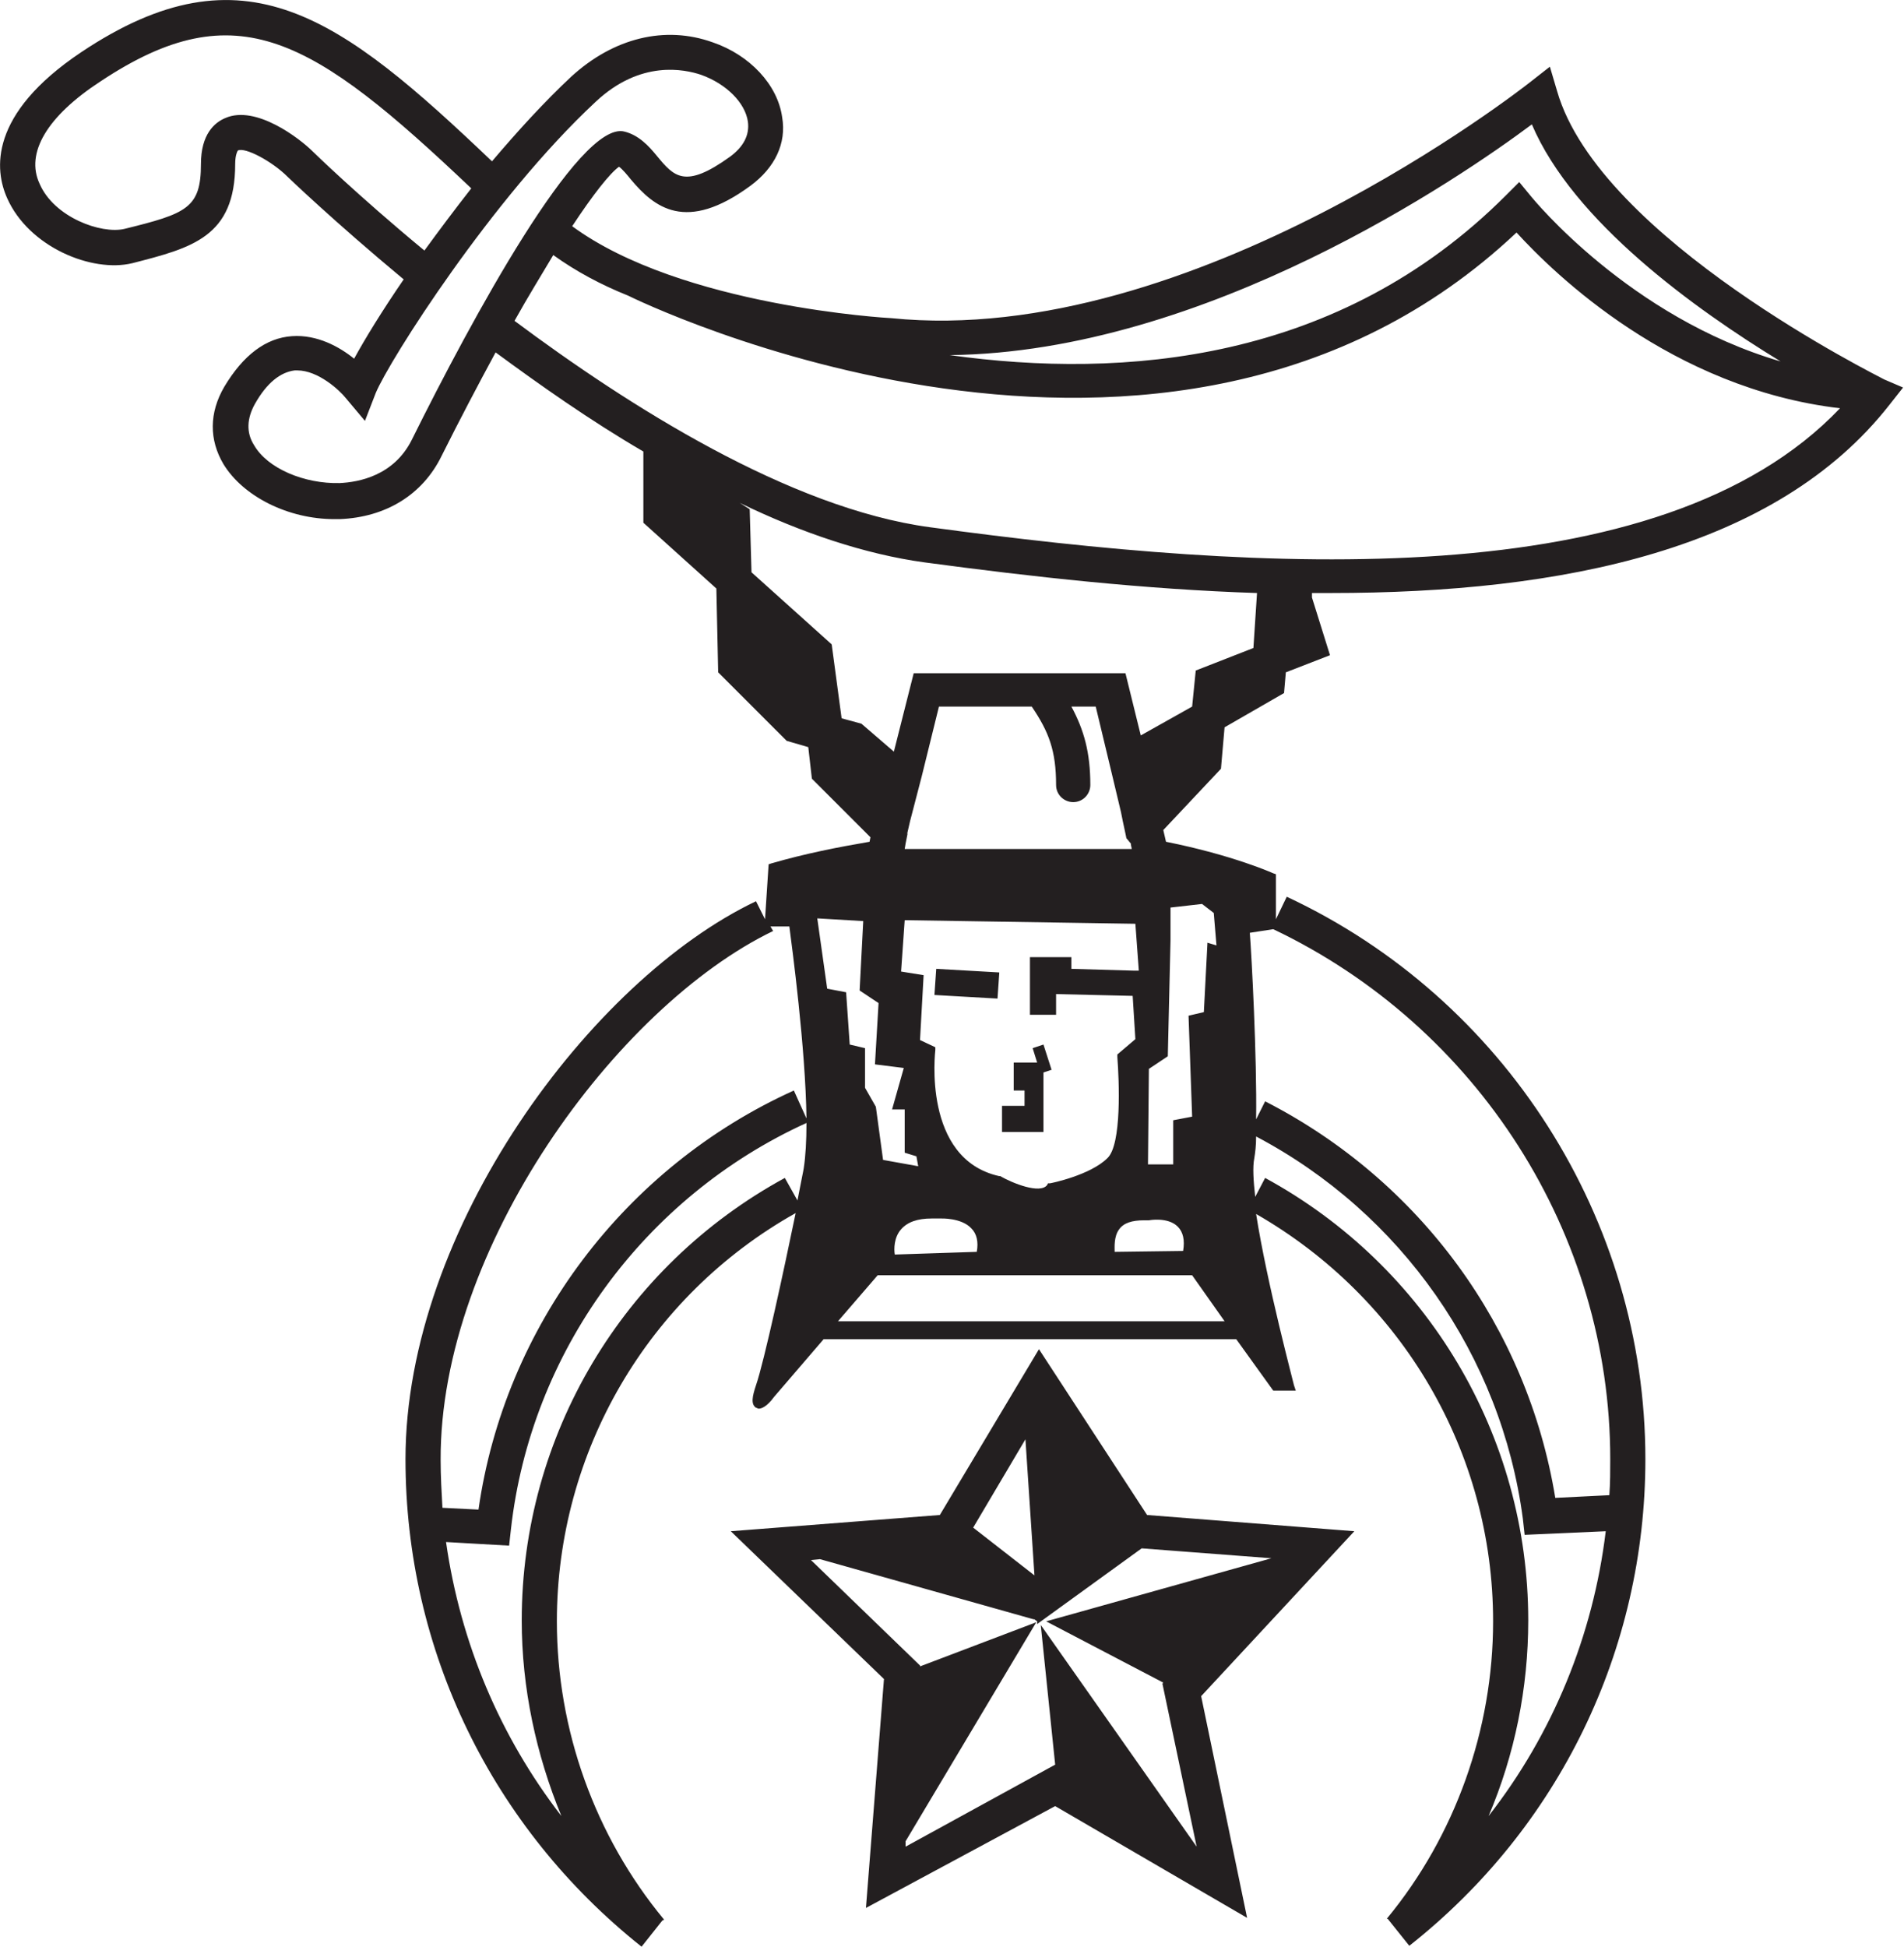 <?xml version="1.0" encoding="utf-8"?>
<!-- Generator: Adobe Illustrator 21.0.0, SVG Export Plug-In . SVG Version: 6.00 Build 0)  -->
<!DOCTYPE svg PUBLIC "-//W3C//DTD SVG 1.1//EN" "http://www.w3.org/Graphics/SVG/1.1/DTD/svg11.dtd">
<svg version="1.1" id="Layer_1" xmlns="http://www.w3.org/2000/svg" xmlns:xlink="http://www.w3.org/1999/xlink" x="0px" y="0px"
	 width="211.3px" height="216px" viewBox="0 0 211.3 216" style="enable-background:new 0 0 211.3 216;" xml:space="preserve">
<style type="text/css">
	.st0{fill:#231F20;}
</style>
<path class="st0" d="M209.1,42.1c-0.3-0.2-31.6-15.6-36.3-32L172,7.4l-2.3,1.8c-0.4,0.3-37.4,29.5-70.8,26.1
	c-0.2,0-23.3-1.3-35.4-10.2c2.3-3.5,4.2-5.9,5.2-6.6c0.4,0.3,0.9,0.9,1.3,1.4c2.6,3.1,6.1,6,13.3,0.7c2.7-2,4-4.7,3.5-7.6
	c-0.5-3.6-3.6-6.9-7.7-8.3c-5.3-1.9-11-0.5-15.7,3.8c-3,2.8-6,6.1-8.8,9.4C37.8,1.9,27.1-6.3,9,5.8C-1.3,12.7-0.6,18.9,0.8,22
	c2.4,5.4,9.4,8.3,13.9,7.2c6.6-1.7,11.4-2.9,11.4-11c0-1.1,0.3-1.5,0.3-1.5c0.8-0.4,3.8,1.2,5.5,2.9c0.1,0.1,5.2,5,12.9,11.4
	c-2.4,3.5-4.3,6.6-5.5,8.8c-1.6-1.3-4.1-2.7-6.9-2.5c-2.9,0.2-5.4,2.1-7.5,5.6c-1.7,2.9-1.7,5.9-0.1,8.6c2.2,3.6,7.2,6.1,12.3,6.1
	c0.2,0,0.4,0,0.6,0c5.1-0.2,9.2-2.7,11.3-7c2-4,4-7.8,6-11.5c4.9,3.6,10.4,7.5,16.4,11V58l8.1,7.3l0.2,9.3l7.6,7.6l2.4,0.7l0.4,3.5
	l6.5,6.5l-0.1,0.5c-3.5,0.6-7.1,1.3-10.9,2.4l-0.3,0.1l-0.4,6.1l-1-2C65.6,108.7,45,136.4,45,161.9c0,21.2,9.6,40.9,26.2,54.1
	l2.3-2.9l0.2-0.1c-7.7-9.3-11.9-21.1-11.9-33.1c0-18.8,10.1-36.1,26.5-45.3c-1.3,6.3-3.5,16.5-4.4,19.1c-0.4,1.2-0.6,2.1,0,2.5
	c0.1,0,0.2,0.1,0.3,0.1c0.3,0,0.9-0.2,1.7-1.3l5.5-6.4h45.8l4.1,5.7h2.5l-0.2-0.6c0-0.1-3-11.3-4.2-19c16.2,9.3,26.3,26.4,26.3,45.2
	c0,12-4.2,23.8-11.8,33l0.1,0c0,0,0,0,0,0l2.4,3c16.6-13.1,26.2-32.8,26.2-54c0-26.6-15.6-51.1-39.8-62.4l-1.2,2.5v-5l-0.3-0.1
	c0,0-4.4-2-11.9-3.5l-0.3-1.3l6.4-6.8l0.4-4.6l6.6-3.8l0.2-2.3l4.9-1.9l-2-6.4v-0.5c0.7,0,1.4,0,2.1,0c25.7,0,49.4-4.8,62-20.9
	l1.5-1.9L209.1,42.1z M170,13.8c4.6,10.8,18.1,20.5,27.6,26.3c-16.8-4.9-27.5-18.1-27.6-18.2l-1.4-1.7l-1.5,1.5
	c-18.5,18.5-42.4,20.4-61.7,17.7C133.8,39.1,162.1,19.7,170,13.8z M34.7,16.8c-1.4-1.4-6.3-5.2-9.7-3.7c-1.2,0.5-2.7,1.8-2.7,5.1
	c0,4.9-1.6,5.5-8.5,7.2c-2.6,0.6-7.8-1.3-9.4-5C2.8,17,5.2,12.9,11.2,9c15.1-10,23.5-4.8,41.1,11.9c-1.8,2.3-3.6,4.7-5.2,6.9
	C39.6,21.6,34.7,16.8,34.7,16.8z M45.7,48.8c-2,4-5.9,4.7-8,4.8c-3.9,0.1-8-1.6-9.5-4.2c-0.9-1.4-0.8-3,0.1-4.6
	c1.3-2.3,2.8-3.5,4.4-3.7c0.1,0,0.2,0,0.3,0c2.3,0,4.7,2.2,5.4,3.1l2.1,2.5l1.2-3.1C43.2,40,54.6,22,66.1,11.3c5-4.7,9.9-3.6,11.7-3
	c2.8,1,4.9,3.1,5.2,5.2c0.2,1.5-0.5,2.8-2,3.9c-5,3.6-6.2,2.2-8.1-0.1c-0.9-1.1-2-2.3-3.6-2.7C64.3,13.3,52.3,35.5,45.7,48.8z
	 M139.1,71.9l-6.4,2.5l-0.4,4l-5.7,3.2l-1.7-6.9h-23.5l-2.2,8.7l-3.6-3.1l-2.2-0.6l-1.1-8.2l-8.9-8l-0.2-7l-1.1-0.7
	c6.8,3.3,13.9,5.7,20.5,6.6c11.9,1.6,24.5,3,36.9,3.4L139.1,71.9z M100,136.4c0.7-0.8,1.8-1.2,3.4-1.2c0.3,0,0.6,0,1,0
	c0,0,2.3-0.1,3.4,1.1c0.6,0.6,0.8,1.5,0.6,2.6l-9.1,0.3C99.2,138.6,99.2,137.3,100,136.4z M97.5,111.3l-0.4,6.8l3.2,0.4l-1.3,4.6
	h1.4v4.8l1.3,0.4l0.2,1.1l-3.9-0.7l-0.8-5.9l-1.2-2.1v-4.4l-1.7-0.4l-0.4-5.8l-2.1-0.4l-1.1-7.8l5.1,0.3l-0.4,7.7L97.5,111.3z
	 M126.5,109.1v-1.4l-0.7,0l-6.9-0.2v-1.3h-4.6v6.4h2.9v-2.3l8.5,0.2l0.3,4.8L124,117l0,0.3c0.2,2.6,0.5,9.7-1.1,11.2
	c-1.9,1.9-6.3,2.8-6.4,2.8l-0.2,0l-0.1,0.2c-0.8,1-3.8-0.2-5.2-1l-0.1,0c-8.6-1.9-7.1-13.9-7.1-14l0-0.3l-1.7-0.8l0.4-7.2l-2.5-0.4
	l0.4-5.7l25.6,0.4l0.5,6.8L126.5,109.1z M124.2,136.4c0.5-0.7,1.4-1,2.8-1c0.2,0,0.3,0,0.5,0c0,0,2.1-0.4,3.2,0.7
	c0.6,0.6,0.8,1.5,0.6,2.7l-7.6,0.1C123.7,138.4,123.6,137.2,124.2,136.4z M134,104.6l-0.4,7.7l-1.7,0.4l0.4,11.2l-2.1,0.4v4.9h-2.8
	l0.1-10.6l2.1-1.4l0.3-12.9v-3.6l3.5-0.4l1.3,1l0.3,3.6L134,104.6z M125.5,93.6l0,0.1l0.1,0.5h-23.8h-1.4l0.1-0.6l0.1-0.5l0.1-0.5
	l0-0.2l0.3-1.3l1.3-5l1.9-7.7h10.3c1.9,2.8,2.7,4.9,2.7,8.7c0,1.1,0.9,1.9,1.9,1.9c1.1,0,1.9-0.9,1.9-1.9c0-3.6-0.7-6.1-2.1-8.7h2.7
	l1.8,7.5l1,4.2l0.2,1l0.3,1.4l0.1,0.5L125.5,93.6z M85.8,103.3l-0.3-0.5h2.1c0.3,2.3,1.8,13.5,1.9,21.3l-1.4-3.1
	c-18.8,8.5-32.1,26.2-35,46.5l-4-0.2c-0.1-1.8-0.2-3.5-0.2-5.3C48.8,138.5,68.4,111.7,85.8,103.3z M87.1,130.7
	c-18,9.8-29.2,28.6-29.2,49.1c0,7.5,1.6,14.9,4.4,21.7c-6.8-8.8-11.2-19.2-12.8-30.4l7,0.4l0.2-1.8c2.2-19.7,14.8-36.9,32.8-45.1
	c0,2-0.1,3.7-0.3,5c0,0.1-0.3,1.5-0.7,3.6L87.1,130.7z M93,146.6l4.4-5.1h34.9l3.6,5.1H93z M165.2,201.5c2.9-6.8,4.4-14.2,4.4-21.7
	c0-20.5-11.2-39.3-29.2-49.1l-1.1,2.1c-0.2-1.8-0.3-3.3-0.1-4.3c0.1-0.6,0.2-1.4,0.2-2.4c16.1,8.5,27.2,24.3,29.6,42.4l0.2,1.8
	l9-0.4C176.8,181.5,172.3,192.4,165.2,201.5z M178.7,161.9c0,1.3,0,2.7-0.1,4l-6,0.3c-3.1-18.9-15-35.2-32.2-44l-1,2
	c0.1-6.9-0.5-18.2-0.7-20.7l2.6-0.4C164,113.9,178.7,136.9,178.7,161.9z M103.2,58.5c-15.6-2.1-33.5-13.5-46.1-22.9
	c1.5-2.7,3-5.1,4.3-7.3c2.5,1.8,5.3,3.3,8.3,4.5l0,0c0.6,0.3,59.9,29.5,98.6-7c4.2,4.6,17.2,17.3,35.9,19.5
	C184.2,66.3,140,63.5,103.2,58.5z M103.9,107.5l7,0.4l-0.2,2.9l-7-0.4L103.9,107.5z M112.5,117.9h2.6l-0.5-1.6l1.2-0.4l0.9,2.8
	l-0.9,0.3v1.9v0v1.7v1.3v1.7h-4.6v-2.9h2.5v-1.7h-1.2V117.9z M127.3,168.1l-12-18.4l-11,18.4l-23.2,1.8l17,16.4l-2,25.4l21-11.3
	l21.3,12.4l-5.1-24.6l17-18.3L127.3,168.1z M113.8,159.7l1,15.1l-6.8-5.3L113.8,159.7z M100.5,204.9l0-0.6L115,180l-12.9,4.9l0-0.1
	L90,173.1l1-0.1l23.8,6.7l-0.1-0.1l0.4,0.3l0,0.3l11.6-8.4l14.4,1.1l-25,7l13,6.8l-0.1,0.1l3.8,18.1l0,0l-17.3-24.6l1.6,15.5
	L100.5,204.9z M115.5,180.1l0,0.4l0-0.1V180.1z"/>
</svg>
